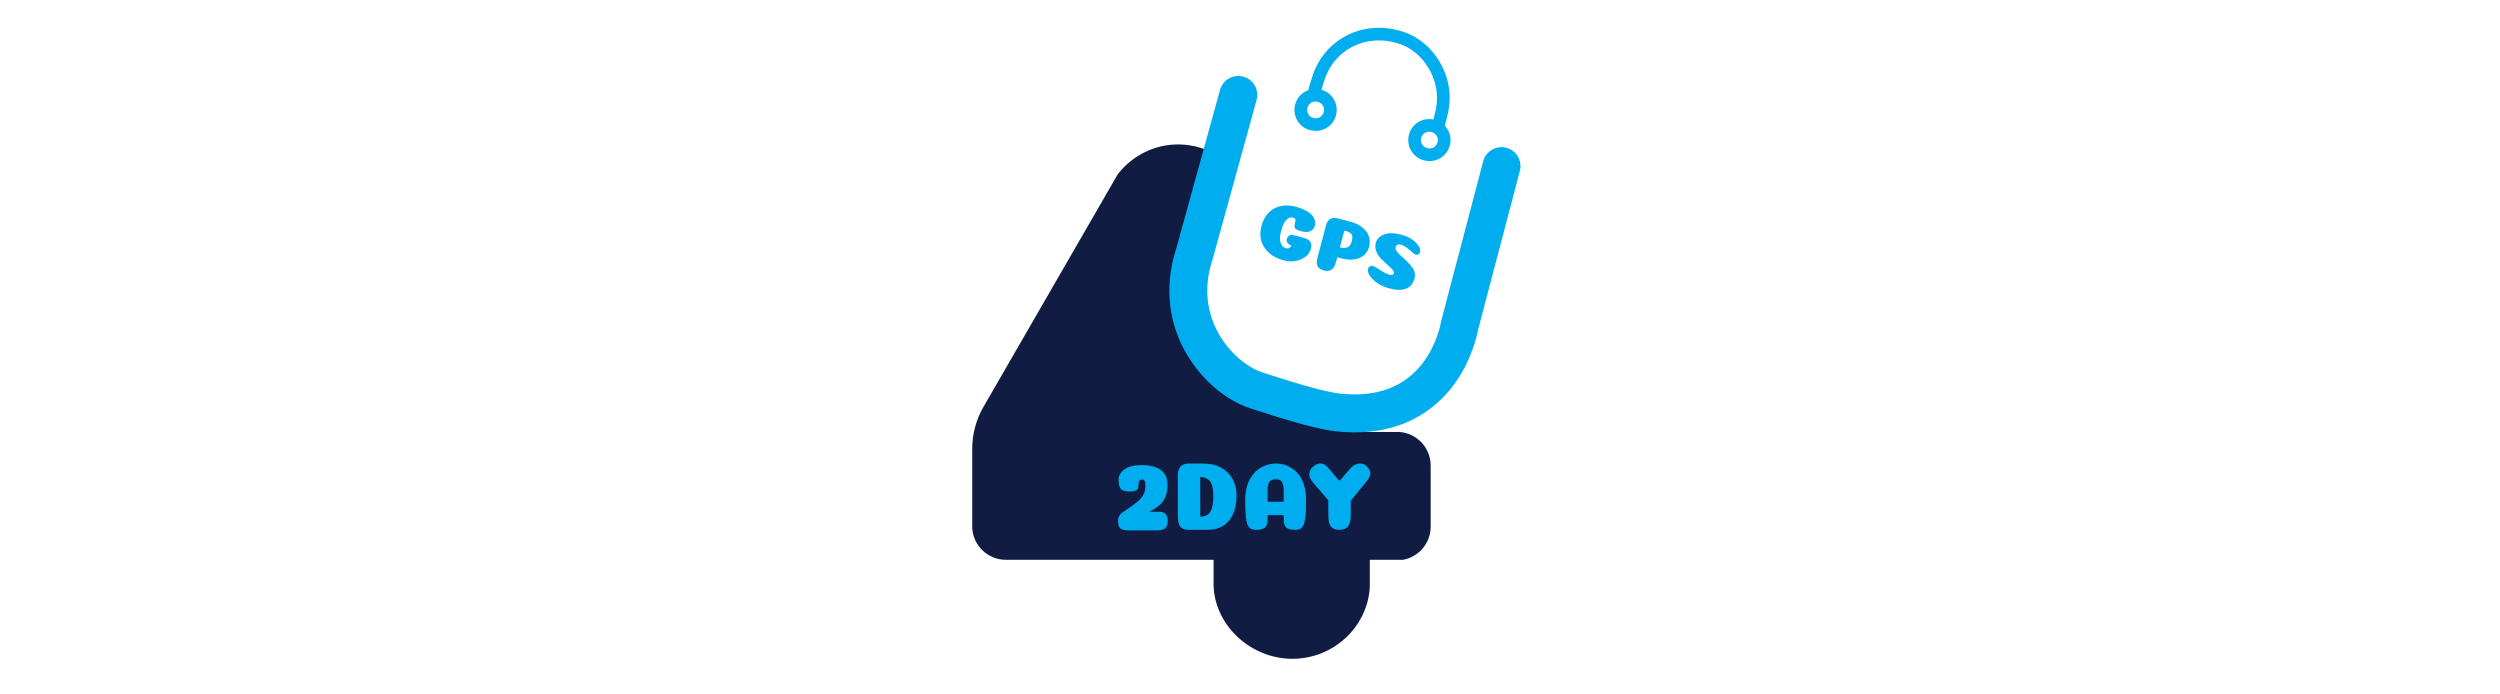 <svg width="180" height="50" viewBox="0 0 180 50" fill="none" xmlns="http://www.w3.org/2000/svg">
<g clip-path="url(#clip0_128_4053)">
<path d="M85.19 18.561L87.211 10.943C86.717 10.705 86.181 10.537 85.618 10.456C85.43 10.429 85.239 10.412 85.046 10.404C85.021 10.402 84.996 10.401 84.972 10.401H84.689C83.326 10.436 82.086 10.968 81.145 11.824C81.144 11.824 81.143 11.826 81.142 11.827C80.898 12.049 80.674 12.293 80.473 12.556L80.398 12.686L79.769 13.775L70.813 29.287C70.28 30.209 70 31.255 70 32.319V38.018C70.072 39.294 71.129 40.306 72.422 40.306H87.378V42.234C87.524 45.13 90.122 47.434 93.054 47.434C95.987 47.434 98.448 45.164 98.625 42.296V40.306H101.015C102.148 40.103 103.009 39.111 103.009 37.919V33.52C103.009 32.255 102.039 31.216 100.803 31.105H98.063L90.066 28.533L87.378 27.232C85.28 24.986 84.346 21.744 85.19 18.561V18.561Z" fill="#101C42"/>
<path d="M82.721 36.851H83.495C83.886 36.851 84.081 37.07 84.081 37.507C84.081 37.754 84.019 37.93 83.896 38.034C83.773 38.139 83.553 38.191 83.237 38.191H81.346C81.02 38.191 80.798 38.148 80.68 38.061C80.562 37.975 80.502 37.79 80.502 37.506C80.502 37.413 80.511 37.333 80.53 37.266C80.548 37.198 80.584 37.132 80.635 37.066C80.686 37.002 80.757 36.939 80.845 36.879C81.096 36.711 81.293 36.576 81.438 36.474C81.582 36.372 81.723 36.264 81.861 36.15C81.998 36.035 82.099 35.938 82.164 35.857C82.228 35.776 82.288 35.684 82.342 35.581C82.395 35.479 82.43 35.377 82.447 35.273C82.463 35.171 82.471 35.05 82.471 34.91C82.471 34.65 82.389 34.519 82.226 34.519C82.049 34.519 81.962 34.673 81.962 34.98C81.962 35.152 81.906 35.264 81.794 35.315C81.683 35.366 81.517 35.392 81.299 35.392C81 35.392 80.8 35.327 80.695 35.197C80.59 35.066 80.538 34.85 80.538 34.548C80.538 34.245 80.682 33.993 80.968 33.791C81.254 33.588 81.653 33.487 82.165 33.487C83.43 33.487 84.063 33.968 84.063 34.932C84.063 35.155 84.038 35.358 83.986 35.542C83.935 35.726 83.872 35.88 83.798 36.003C83.723 36.127 83.622 36.244 83.495 36.356C83.367 36.467 83.247 36.558 83.136 36.628C83.025 36.698 82.887 36.772 82.725 36.851H82.721Z" fill="#00AEEF"/>
<path d="M86.627 33.376C87.353 33.376 87.935 33.585 88.375 34.004C88.814 34.422 89.034 34.999 89.034 35.734C89.034 35.972 89.012 36.201 88.967 36.425C88.923 36.648 88.85 36.865 88.748 37.077C88.646 37.288 88.517 37.472 88.364 37.627C88.21 37.783 88.015 37.909 87.777 38.004C87.54 38.099 87.273 38.148 86.975 38.148H85.6C85.316 38.148 85.113 38.076 84.99 37.932C84.866 37.787 84.805 37.527 84.805 37.15V34.206C84.805 33.652 85.07 33.376 85.6 33.376H86.626H86.627ZM86.418 37.2C86.539 37.2 86.644 37.187 86.735 37.161C86.826 37.136 86.912 37.09 86.993 37.022C87.074 36.954 87.141 36.865 87.192 36.753C87.244 36.642 87.284 36.498 87.314 36.324C87.345 36.149 87.36 35.943 87.36 35.706C87.36 35.441 87.337 35.217 87.29 35.033C87.244 34.849 87.176 34.709 87.088 34.614C86.999 34.519 86.903 34.452 86.798 34.412C86.693 34.373 86.567 34.35 86.418 34.345V37.199V37.2Z" fill="#00AEEF"/>
<path d="M92.425 37.088H91.266V37.458C91.266 37.695 91.204 37.869 91.078 37.981C90.953 38.093 90.737 38.149 90.43 38.149C90.299 38.149 90.192 38.131 90.109 38.094C90.026 38.056 89.952 37.993 89.89 37.906C89.827 37.818 89.781 37.688 89.75 37.518C89.72 37.349 89.697 37.144 89.68 36.905C89.664 36.665 89.656 36.362 89.656 35.994C89.656 35.674 89.69 35.38 89.757 35.112C89.825 34.844 89.915 34.617 90.029 34.431C90.144 34.245 90.272 34.082 90.416 33.939C90.561 33.798 90.718 33.687 90.887 33.608C91.057 33.529 91.222 33.469 91.383 33.43C91.543 33.39 91.705 33.37 91.868 33.37C92.063 33.37 92.256 33.397 92.447 33.45C92.638 33.504 92.831 33.596 93.026 33.726C93.221 33.856 93.392 34.018 93.539 34.211C93.685 34.404 93.805 34.654 93.899 34.961C93.992 35.268 94.038 35.612 94.038 35.994C94.038 36.608 94.016 37.063 93.971 37.358C93.927 37.653 93.853 37.859 93.748 37.975C93.643 38.092 93.482 38.15 93.263 38.15C92.956 38.15 92.739 38.095 92.614 37.982C92.489 37.87 92.426 37.696 92.426 37.459V37.089L92.425 37.088ZM91.853 34.506C91.653 34.506 91.505 34.565 91.41 34.681C91.315 34.797 91.266 35.005 91.266 35.302V36.126H92.425V35.289C92.425 35.093 92.402 34.936 92.355 34.818C92.309 34.699 92.245 34.617 92.163 34.573C92.081 34.529 91.978 34.506 91.853 34.506Z" fill="#00AEEF"/>
<path d="M97.254 37.102C97.254 37.479 97.186 37.747 97.051 37.908C96.917 38.068 96.71 38.148 96.431 38.148C96.152 38.148 95.964 38.075 95.837 37.929C95.712 37.782 95.646 37.523 95.642 37.151L95.635 36.02L94.561 34.765C94.366 34.542 94.268 34.349 94.268 34.186C94.268 33.93 94.366 33.728 94.561 33.579C94.747 33.44 94.912 33.37 95.056 33.37C95.256 33.37 95.435 33.461 95.593 33.642L96.444 34.633L97.155 33.803C97.393 33.519 97.646 33.377 97.915 33.377C98.116 33.377 98.271 33.433 98.382 33.545C98.574 33.736 98.669 33.92 98.669 34.096C98.669 34.194 98.636 34.297 98.57 34.406C98.506 34.515 98.401 34.656 98.256 34.829L97.251 36.057V37.103L97.254 37.102Z" fill="#00AEEF"/>
<path d="M94.324 9.368C94.725 9.478 95.141 9.426 95.491 9.223C95.838 9.023 96.087 8.696 96.191 8.302C96.404 7.498 95.946 6.696 95.148 6.463C95.323 5.834 95.511 5.239 95.86 4.718C96.933 3.116 98.94 2.501 100.855 3.189C102.475 3.772 103.616 5.62 103.452 7.397C103.415 7.798 103.314 8.191 103.205 8.604C102.421 8.449 101.66 8.909 101.45 9.688C101.343 10.083 101.395 10.492 101.596 10.839C101.799 11.189 102.131 11.44 102.532 11.546C102.62 11.569 102.709 11.584 102.796 11.592C103.523 11.657 104.193 11.199 104.388 10.464C104.49 10.08 104.436 9.679 104.235 9.334C104.175 9.233 104.106 9.139 104.026 9.055C104.04 9.005 104.054 8.953 104.067 8.903C104.188 8.449 104.312 7.979 104.359 7.481C104.562 5.275 103.188 3.061 101.163 2.334C98.848 1.502 96.414 2.258 95.104 4.213C94.626 4.928 94.409 5.718 94.2 6.482L94.196 6.492C94.114 6.522 94.033 6.559 93.955 6.604C93.607 6.804 93.358 7.132 93.253 7.525C93.038 8.338 93.507 9.149 94.323 9.37L94.324 9.368ZM103.449 9.792C103.527 9.926 103.549 10.082 103.51 10.232C103.419 10.574 103.107 10.756 102.765 10.667C102.6 10.624 102.465 10.524 102.385 10.384C102.306 10.248 102.287 10.085 102.329 9.925C102.407 9.635 102.667 9.461 102.958 9.487C102.994 9.49 103.032 9.497 103.069 9.506C103.232 9.548 103.366 9.649 103.449 9.792ZM94.41 7.39C94.517 7.329 94.64 7.302 94.766 7.314C94.805 7.317 94.844 7.324 94.884 7.335C95.215 7.425 95.399 7.741 95.312 8.07C95.271 8.227 95.173 8.358 95.037 8.436C94.897 8.516 94.729 8.536 94.562 8.491C94.237 8.403 94.049 8.081 94.134 7.757C94.175 7.6 94.273 7.47 94.41 7.391V7.39Z" fill="#00AEEF"/>
<path d="M91.399 18.241C91.676 18.47 92.017 18.639 92.422 18.746C92.864 18.863 93.278 18.839 93.666 18.674C94.053 18.51 94.291 18.259 94.38 17.924C94.441 17.694 94.426 17.517 94.333 17.395C94.24 17.273 94.088 17.184 93.877 17.127L93.215 16.951C93.047 16.907 92.92 16.908 92.833 16.955C92.746 17.003 92.685 17.092 92.651 17.223C92.636 17.282 92.636 17.339 92.652 17.396C92.668 17.452 92.703 17.506 92.759 17.555C92.814 17.605 92.885 17.642 92.973 17.665C92.957 17.726 92.928 17.776 92.887 17.811C92.847 17.848 92.8 17.87 92.749 17.88C92.697 17.89 92.645 17.887 92.589 17.873C92.417 17.827 92.291 17.703 92.21 17.5C92.129 17.297 92.138 17.01 92.237 16.637C92.344 16.235 92.475 15.963 92.629 15.821C92.784 15.678 92.939 15.628 93.091 15.668C93.241 15.708 93.301 15.785 93.271 15.898C93.203 16.157 93.192 16.331 93.239 16.419C93.285 16.508 93.43 16.584 93.671 16.648C93.834 16.691 93.981 16.709 94.108 16.699C94.236 16.69 94.336 16.661 94.409 16.613C94.483 16.564 94.539 16.51 94.578 16.452C94.617 16.394 94.646 16.331 94.664 16.261C94.691 16.162 94.699 16.063 94.688 15.963C94.676 15.863 94.642 15.76 94.581 15.656C94.521 15.552 94.438 15.455 94.331 15.364C94.224 15.273 94.082 15.186 93.905 15.102C93.728 15.018 93.523 14.946 93.29 14.883C92.698 14.726 92.179 14.772 91.73 15.021C91.281 15.268 90.979 15.689 90.822 16.279C90.717 16.677 90.718 17.045 90.825 17.384C90.932 17.722 91.124 18.007 91.401 18.237L91.399 18.241Z" fill="#00AEEF"/>
<path d="M97.46 18.683C97.73 18.653 97.965 18.562 98.166 18.41C98.366 18.259 98.501 18.052 98.569 17.794C98.625 17.582 98.635 17.378 98.6 17.183C98.563 16.988 98.486 16.813 98.369 16.66C98.252 16.506 98.101 16.369 97.917 16.252C97.733 16.135 97.523 16.045 97.286 15.982L96.311 15.723C96.114 15.671 95.941 15.683 95.793 15.759C95.643 15.835 95.54 15.984 95.48 16.207L94.868 18.516C94.79 18.808 94.789 19.026 94.865 19.168C94.941 19.311 95.091 19.413 95.317 19.473C95.544 19.532 95.728 19.514 95.871 19.417C96.014 19.32 96.125 19.124 96.203 18.829L96.284 18.522L96.596 18.605C96.903 18.686 97.191 18.712 97.46 18.682V18.683ZM96.474 17.807L96.793 16.603C96.925 16.637 97.026 16.672 97.098 16.704C97.169 16.736 97.231 16.782 97.285 16.838C97.337 16.896 97.366 16.967 97.371 17.052C97.376 17.137 97.36 17.247 97.325 17.382C97.294 17.5 97.25 17.593 97.194 17.667C97.137 17.74 97.07 17.79 96.993 17.816C96.917 17.842 96.836 17.854 96.753 17.851C96.669 17.848 96.577 17.834 96.475 17.807H96.474Z" fill="#00AEEF"/>
<path d="M100.061 19.789C99.882 19.741 99.66 19.63 99.394 19.456C99.127 19.282 98.956 19.185 98.879 19.165C98.777 19.138 98.692 19.146 98.625 19.188C98.557 19.231 98.513 19.293 98.491 19.372C98.472 19.445 98.478 19.531 98.511 19.629C98.543 19.727 98.603 19.831 98.689 19.94C98.774 20.05 98.879 20.155 99.003 20.258C99.126 20.361 99.276 20.457 99.454 20.547C99.63 20.637 99.82 20.709 100.021 20.761C101.039 21.031 101.648 20.788 101.848 20.033C101.899 19.843 101.887 19.66 101.812 19.485C101.737 19.309 101.581 19.104 101.343 18.868C101.269 18.793 101.177 18.706 101.067 18.604C100.957 18.503 100.871 18.422 100.809 18.363C100.746 18.303 100.685 18.237 100.622 18.163C100.559 18.09 100.517 18.024 100.496 17.965C100.475 17.907 100.471 17.85 100.486 17.796C100.532 17.621 100.663 17.561 100.878 17.619C101.013 17.654 101.152 17.728 101.294 17.838C101.437 17.948 101.565 18.054 101.678 18.156C101.792 18.259 101.882 18.319 101.947 18.336C101.988 18.346 102.027 18.348 102.066 18.341C102.104 18.334 102.141 18.314 102.175 18.283C102.209 18.25 102.232 18.207 102.247 18.152C102.301 17.952 102.198 17.722 101.939 17.461C101.68 17.201 101.334 17.013 100.899 16.898C100.396 16.765 99.981 16.759 99.656 16.879C99.33 17 99.128 17.213 99.046 17.52C99.021 17.615 99.016 17.724 99.03 17.846C99.044 17.969 99.085 18.1 99.151 18.238C99.218 18.377 99.309 18.503 99.423 18.615C99.51 18.701 99.6 18.787 99.694 18.875C99.788 18.962 99.864 19.034 99.922 19.087C99.979 19.142 100.037 19.197 100.095 19.25C100.153 19.305 100.199 19.349 100.23 19.383C100.262 19.417 100.29 19.451 100.314 19.487C100.337 19.522 100.352 19.555 100.357 19.586C100.362 19.616 100.361 19.648 100.352 19.681C100.322 19.794 100.225 19.828 100.061 19.785V19.789Z" fill="#00AEEF"/>
<path d="M106.413 23.78L109.429 12.308C109.62 11.581 109.187 10.838 108.463 10.643L108.457 10.641C107.728 10.449 106.982 10.885 106.79 11.614L103.759 23.139C103.747 23.184 103.738 23.23 103.731 23.275C103.729 23.29 103.484 24.721 102.496 26.061C101.189 27.834 99.198 28.605 96.578 28.352C95.243 28.224 92.413 27.306 91.054 26.866L90.871 26.806C89.842 26.473 88.432 25.401 87.6 23.759C87.054 22.681 86.559 20.928 87.298 18.697C87.305 18.676 87.312 18.654 87.318 18.632L90.475 7.199C90.675 6.472 90.249 5.721 89.522 5.52C89.519 5.52 89.515 5.518 89.512 5.517C88.789 5.323 88.044 5.748 87.844 6.472L84.696 17.873C83.679 20.98 84.389 23.458 85.166 24.992C86.225 27.083 88.089 28.773 90.03 29.402L90.212 29.46C91.403 29.846 92.677 30.252 93.832 30.561C94.775 30.814 95.639 31.003 96.315 31.069C100.85 31.506 103.373 29.468 104.691 27.68C105.946 25.978 106.336 24.187 106.413 23.779V23.78Z" fill="#00AEEF"/>
</g>
<defs>
<clipPath id="clip0_128_4053">
<rect width="39.473" height="45.435" fill="white" transform="translate(70 2)"/>
</clipPath>
</defs>
</svg>
